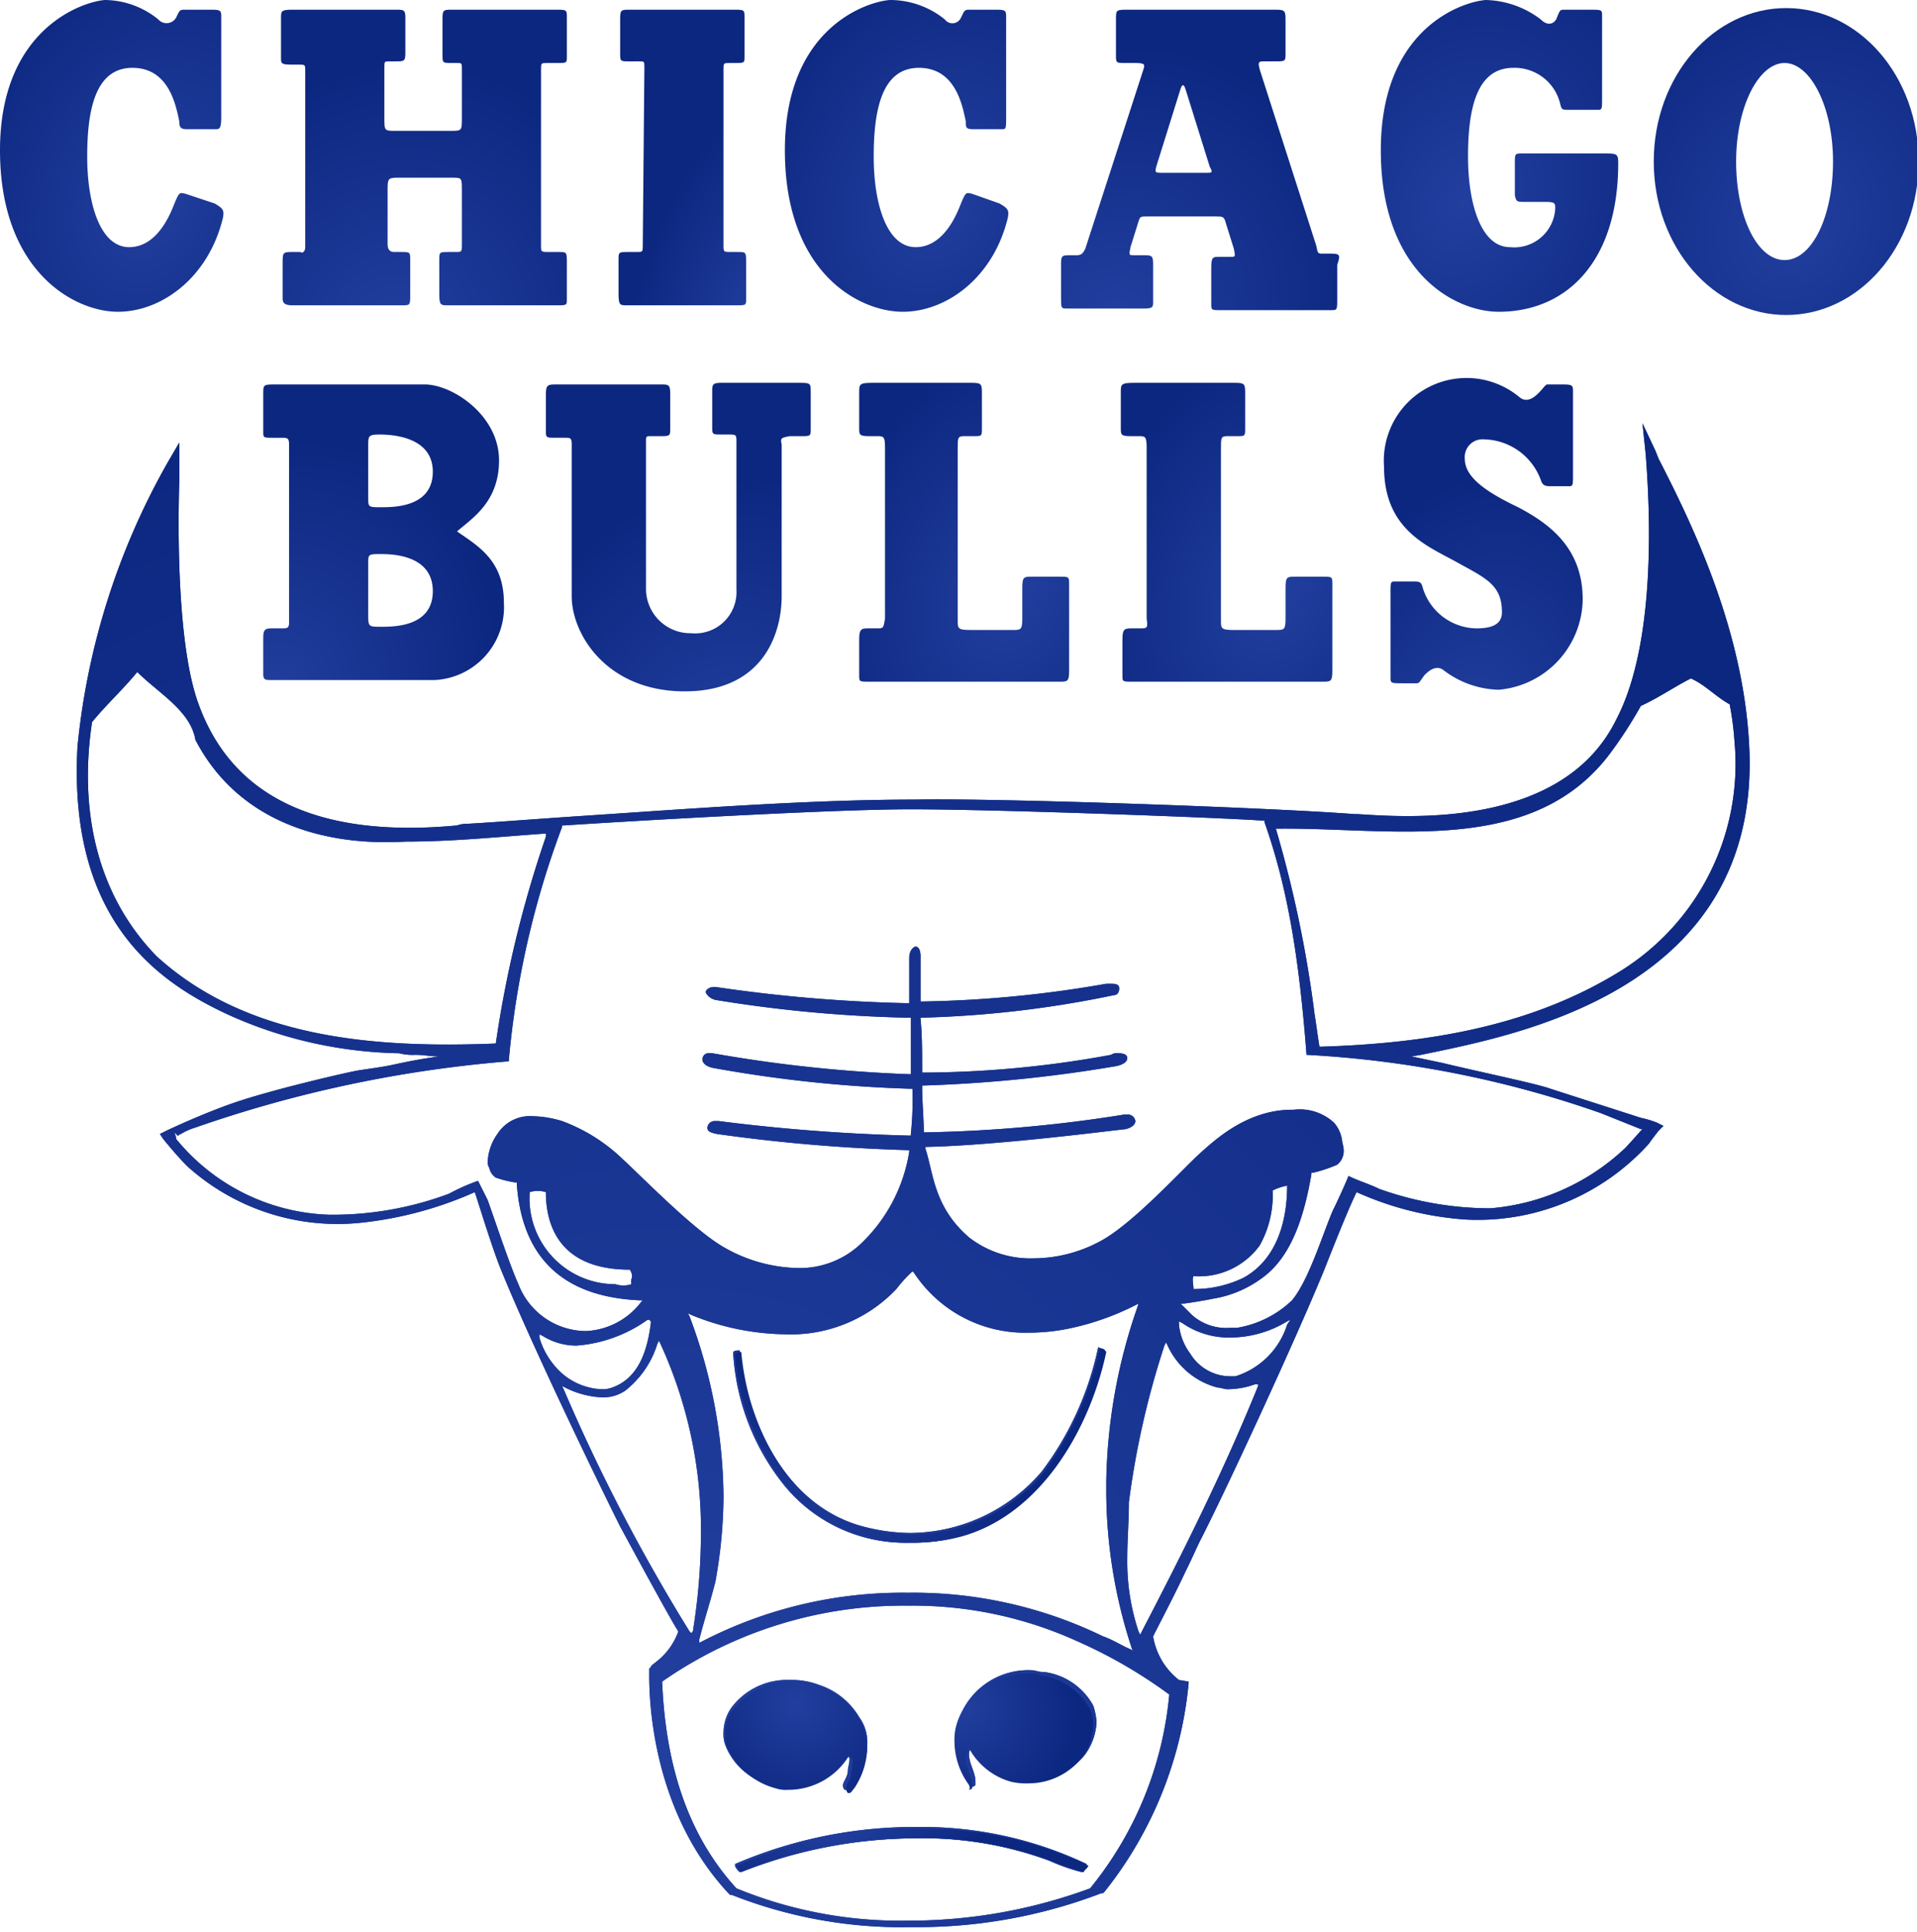 <svg xmlns="http://www.w3.org/2000/svg" xmlns:xlink="http://www.w3.org/1999/xlink" viewBox="0 0 118.7 119.6"><defs><clipPath id="a"><rect width="118.7" height="119.6" fill="none"/></clipPath><radialGradient id="b" cx="-1162.31" cy="16.34" r="1" gradientTransform="matrix(45.38, -78.02, 77.03, 44.8, 51528.55, -91308)" gradientUnits="userSpaceOnUse"><stop offset="0" stop-color="#223f9f"/><stop offset="1" stop-color="#0c2780"/></radialGradient><radialGradient id="d" cx="-1147.27" cy="90.12" gradientTransform="matrix(10.08, -10.07, 11.43, 11.45, 10583.71, -12486.1)" xlink:href="#b"/><radialGradient id="e" cx="-1177.28" cy="202.72" gradientTransform="matrix(3.8, -5.8, 6.04, 3.96, 3298.61, -7525.46)" xlink:href="#b"/><radialGradient id="f" cx="-1066.43" cy="228.84" gradientTransform="matrix(9.57, -2.26, 1.15, 4.87, 9994.63, -3411.41)" xlink:href="#b"/><radialGradient id="g" cx="-1177.71" cy="201.45" gradientTransform="matrix(3.82, -5.86, 6.09, 3.97, 3331.51, -7595.55)" xlink:href="#b"/><radialGradient id="l" cx="-1185.46" cy="108.73" gradientTransform="matrix(6.06, -16.19, 12.08, 4.52, 5879.79, -19671.76)" xlink:href="#b"/><radialGradient id="m" cx="-1177.6" cy="93.43" gradientTransform="matrix(7.55, -15.41, 13.83, 6.77, 7667.77, -18759.59)" xlink:href="#b"/><radialGradient id="n" cx="-1183.53" cy="103.56" gradientTransform="matrix(6.46, -16.19, 12.66, 5.05, 6425.14, -19671.84)" xlink:href="#b"/><radialGradient id="o" cx="-1179.95" cy="96.48" gradientTransform="matrix(7.15, -15.82, 13.49, 6.1, 7246.09, -19241.37)" xlink:href="#b"/><radialGradient id="p" cx="-1176.63" cy="91.79" gradientTransform="matrix(7.74, -15.38, 14.03, 7.06, 7843.68, -18723.89)" xlink:href="#b"/><radialGradient id="q" cx="-1200.01" cy="174.9" gradientTransform="matrix(3.42, -15.38, 7.41, 1.65, 2854.61, -18723.9)" xlink:href="#b"/><radialGradient id="r" cx="-1185.46" cy="108.73" gradientTransform="matrix(6.06, -16.19, 12.08, 4.52, 5928.46, -19671.76)" xlink:href="#b"/><radialGradient id="s" cx="-1182.68" cy="103.89" gradientTransform="matrix(6.54, -15.41, 12.58, 5.34, 6444.4, -18736.27)" xlink:href="#b"/><radialGradient id="t" cx="-1180.26" cy="96.82" gradientTransform="matrix(7.1, -15.92, 13.46, 6.01, 7121.36, -19325.09)" xlink:href="#b"/><radialGradient id="u" cx="-1187.38" cy="116.05" gradientTransform="matrix(5.65, -15.42, 11.32, 4.15, 5474.08, -18754.28)" xlink:href="#b"/><radialGradient id="v" cx="-1189.07" cy="120.21" gradientTransform="matrix(5.34, -16.15, 10.94, 3.62, 5125.57, -19593.13)" xlink:href="#b"/><radialGradient id="w" cx="-1187.38" cy="116.05" gradientTransform="matrix(5.65, -15.42, 11.32, 4.15, 5457.72, -18754.28)" xlink:href="#b"/></defs><g clip-path="url(#a)"><path d="M68,83.4a19.32,19.32,0,0,1-3.5,7.7,10.78,10.78,0,0,1-8.2,3.8,11.85,11.85,0,0,1-3.2-.5c-4.5-1.4-6.8-6.3-7.3-10.8-.2,0-.3,0-.4.1a14.39,14.39,0,0,0,3.2,8.2,9.66,9.66,0,0,0,7.7,3.5,11.24,11.24,0,0,0,3.2-.4c4.9-1.4,7.9-6.7,8.9-11.4,0-.1-.2-.1-.4-.2Zm0,0a19.32,19.32,0,0,1-3.5,7.7,10.78,10.78,0,0,1-8.2,3.8,11.85,11.85,0,0,1-3.2-.5c-4.5-1.4-6.8-6.3-7.3-10.8-.2,0-.3,0-.4.1a14.39,14.39,0,0,0,3.2,8.2,9.66,9.66,0,0,0,7.7,3.5,11.24,11.24,0,0,0,3.2-.4c4.9-1.4,7.9-6.7,8.9-11.4,0-.1-.2-.1-.4-.2Zm0,0a19.32,19.32,0,0,1-3.5,7.7,10.78,10.78,0,0,1-8.2,3.8,11.85,11.85,0,0,1-3.2-.5c-4.5-1.4-6.8-6.3-7.3-10.8-.2,0-.3,0-.4.1a14.39,14.39,0,0,0,3.2,8.2,9.66,9.66,0,0,0,7.7,3.5,11.24,11.24,0,0,0,3.2-.4c4.9-1.4,7.9-6.7,8.9-11.4,0-.1-.2-.1-.4-.2Zm0,0a19.32,19.32,0,0,1-3.5,7.7,10.78,10.78,0,0,1-8.2,3.8,11.85,11.85,0,0,1-3.2-.5c-4.5-1.4-6.8-6.3-7.3-10.8-.2,0-.3,0-.4.1a14.39,14.39,0,0,0,3.2,8.2,9.66,9.66,0,0,0,7.7,3.5,11.24,11.24,0,0,0,3.2-.4c4.9-1.4,7.9-6.7,8.9-11.4,0-.1-.2-.1-.4-.2Zm0,0a19.32,19.32,0,0,1-3.5,7.7,10.78,10.78,0,0,1-8.2,3.8,11.85,11.85,0,0,1-3.2-.5c-4.5-1.4-6.8-6.3-7.3-10.8-.2,0-.3,0-.4.1a14.39,14.39,0,0,0,3.2,8.2,9.66,9.66,0,0,0,7.7,3.5,11.24,11.24,0,0,0,3.2-.4c4.9-1.4,7.9-6.7,8.9-11.4,0-.1-.2-.1-.4-.2Zm0,0a19.32,19.32,0,0,1-3.5,7.7,10.78,10.78,0,0,1-8.2,3.8,11.85,11.85,0,0,1-3.2-.5c-4.5-1.4-6.8-6.3-7.3-10.8-.2,0-.3,0-.4.1a14.39,14.39,0,0,0,3.2,8.2,9.66,9.66,0,0,0,7.7,3.5,11.24,11.24,0,0,0,3.2-.4c4.9-1.4,7.9-6.7,8.9-11.4,0-.1-.2-.1-.4-.2ZM53.1,106.3a4.52,4.52,0,0,0-2.5-2,4.67,4.67,0,0,0-1.7-.3,4.31,4.31,0,0,0-3.6,1.7,2.69,2.69,0,0,0-.5,1.5,2,2,0,0,0,.1.8,4,4,0,0,0,2.9,2.5c.3,0,.6.1.8.1a4.39,4.39,0,0,0,3.7-2l.1-.1.1.1c0,.1.1.2.1.3,0,.3-.1.5-.1.7,0,.4-.3.7-.3.9a.37.37,0,0,0,.1.3h.1q.15,0,.3-.3a5,5,0,0,0,.8-2.6A2.12,2.12,0,0,0,53.1,106.3Zm3.7,6.8a28.18,28.18,0,0,0-11.3,2.3,1.38,1.38,0,0,0,.3.4,29.79,29.79,0,0,1,10.9-2.1,22.62,22.62,0,0,1,8.3,1.4,11.76,11.76,0,0,0,2,.7c.2-.2.2-.3.3-.4A23.82,23.82,0,0,0,56.8,113.1Zm10.8-7.4a4.06,4.06,0,0,0-3.1-2.1c-.2,0-.4-.1-.6-.1a4.55,4.55,0,0,0-4.3,2.5,3.29,3.29,0,0,0-.4,1.7,4.85,4.85,0,0,0,.9,2.7.1.1,0,0,0,.1.1c.1,0,.1,0,.2-.1v-.1c0-.6-.4-1.1-.4-1.7a1.09,1.09,0,0,1,.1-.5l.1-.2.1.2a5.25,5.25,0,0,0,2.5,1.9,4.48,4.48,0,0,0,1.1.1,4.22,4.22,0,0,0,3.3-1.6,3.72,3.72,0,0,0,.7-2A6.89,6.89,0,0,1,67.6,105.7ZM68,83.4a19.32,19.32,0,0,1-3.5,7.7,10.78,10.78,0,0,1-8.2,3.8,11.85,11.85,0,0,1-3.2-.5c-4.5-1.4-6.8-6.3-7.3-10.8-.2,0-.3,0-.4.1a14.39,14.39,0,0,0,3.2,8.2,9.66,9.66,0,0,0,7.7,3.5,11.24,11.24,0,0,0,3.2-.4c4.9-1.4,7.9-6.7,8.9-11.4,0-.1-.2-.1-.4-.2Zm-7.9,27.2a.31.31,0,0,0,.2-.1v-.1c0-.6-.4-1.1-.4-1.7a1.09,1.09,0,0,1,.1-.5l.1-.2.1.2a5.25,5.25,0,0,0,2.5,1.9,4.48,4.48,0,0,0,1.1.1,4.22,4.22,0,0,0,3.3-1.6,3.72,3.72,0,0,0,.7-2,4.4,4.4,0,0,0-.2-1,4.06,4.06,0,0,0-3.1-2.1c-.2,0-.4-.1-.6-.1a4.55,4.55,0,0,0-4.3,2.5,3.29,3.29,0,0,0-.4,1.7,4.85,4.85,0,0,0,.9,2.7C60,110.6,60.1,110.6,60.1,110.6Zm-14.6,4.8a1.38,1.38,0,0,0,.3.4,29.79,29.79,0,0,1,10.9-2.1,22.62,22.62,0,0,1,8.3,1.4,11.76,11.76,0,0,0,2,.7c.2-.2.2-.3.3-.4a24.58,24.58,0,0,0-10.6-2.3A30.29,30.29,0,0,0,45.5,115.4Zm2.5-4.8c.3,0,.6.1.8.1a4.39,4.39,0,0,0,3.7-2l.1-.1.1.1c0,.1.1.2.1.3,0,.3-.1.5-.1.7,0,.4-.3.7-.3.9a.37.37,0,0,0,.1.3h.1q.15,0,.3-.3a5,5,0,0,0,.8-2.6,2.62,2.62,0,0,0-.5-1.7,4.52,4.52,0,0,0-2.5-2A4.67,4.67,0,0,0,49,104a4.31,4.31,0,0,0-3.6,1.7,2.69,2.69,0,0,0-.5,1.5,2,2,0,0,0,.1.8,4.13,4.13,0,0,0,3,2.6ZM68,83.4a19.32,19.32,0,0,1-3.5,7.7,10.78,10.78,0,0,1-8.2,3.8,11.85,11.85,0,0,1-3.2-.5c-4.5-1.4-6.8-6.3-7.3-10.8-.2,0-.3,0-.4.1a14.39,14.39,0,0,0,3.2,8.2,9.66,9.66,0,0,0,7.7,3.5,11.24,11.24,0,0,0,3.2-.4c4.9-1.4,7.9-6.7,8.9-11.4,0-.1-.2-.1-.4-.2ZM108.3,46c-.4-7.2-3.6-13.7-5.6-17.6l-.2-.5-.8-1.7.2,1.9c.2,2.6.8,11.4-1.8,16.4-3.3,6.8-12.9,6.1-16,5.9h-.2c-5.2-.4-22.1-1-27.2-.9-6.8,0-14.4.6-20.5,1-3,.2-5.5.4-7.3.5a1.76,1.76,0,0,0-.6.1c-8.5.8-13.9-1.7-16-7.5C11,40.1,11,33.1,11.1,29.8V27.4l-.7,1.2A44.38,44.38,0,0,0,4.8,46.2c-.6,10.8,5,14.6,9.3,16.6a26.77,26.77,0,0,0,10.5,2.4h.1a3.4,3.4,0,0,0,1,.1c.5,0,1,.1,1.5.1-.8.1-1.9.3-2.8.5s-1.9.3-2.4.4c-1,.2-5.3,1.2-7.6,2-2,.7-4.1,1.7-4.1,1.7l-.4.2.2.3s.8,1,1.5,1.7a13.88,13.88,0,0,0,10.7,3.5,23.28,23.28,0,0,0,7.1-1.9c.3.9.9,2.9,1.5,4.5,1.8,4.5,6,13.2,7.5,16.2,1.3,2.4,2.5,4.6,3.3,6l.3.5a4.11,4.11,0,0,1-1.4,1.9c-.1.1-.3.2-.3.3l-.1.1v.1c0,.8-.2,8.3,4.9,13.8l.1.1h.1a28.67,28.67,0,0,0,11.2,2,31.86,31.86,0,0,0,11.7-2.1h.1l.1-.1a24.36,24.36,0,0,0,5.2-12.9v-.1L73,104a4.31,4.31,0,0,1-1.6-2.7c.4-.8,1.3-2.5,2-4,.4-.8.7-1.5.9-1.9C75.8,92.5,80.2,83,82,78.6c1.1-2.8,1.7-4.2,2-4.8a19.7,19.7,0,0,0,6.8,1.7,14.28,14.28,0,0,0,11.3-4.7c.2-.3.6-.8.6-.8l.3-.3-.4-.2a6.18,6.18,0,0,0-1-.3l-2.8-.9L96,67.4c-.8-.3-4.2-1-6.7-1.6l-1.9-.4.6-.1c5.7-1.2,21.2-3.9,20.3-19.3ZM9.7,59.2c-3.8-3.9-4.8-9.2-4-14.5.9-1.1,1.9-2,2.8-3.1,1.3,1.3,3.3,2.4,3.6,4.2,2.6,5,7.8,6.6,13,6.3,3,0,5.8-.3,8.7-.5v.2a70.27,70.27,0,0,0-3.1,12.8C23.2,64.9,15.3,64.3,9.7,59.2ZM33.4,82.8v-.2l.2.1a3.94,3.94,0,0,0,2.1.6,8.71,8.71,0,0,0,4.4-1.6h.1l.1.1h0v.1c-.2,1.6-.7,3.4-2.4,4a1.7,1.7,0,0,1-.7.1,4,4,0,0,1-2.9-1.5A4.69,4.69,0,0,1,33.4,82.8ZM34.9,86l-.1-.2.2.1a5.55,5.55,0,0,0,2.2.6,2.41,2.41,0,0,0,1.5-.4,5.87,5.87,0,0,0,2-2.9l.1-.2.1.2a27.59,27.59,0,0,1,2.5,11.9,38.08,38.08,0,0,1-.5,5.9h0l-.1.1-.1-.1a112.49,112.49,0,0,1-7.8-15Zm33.6,6.3v.1a31.3,31.3,0,0,0,1.6,9.7l.1.1-.2-.1c-.5-.2-1.1-.6-1.7-.8a26.88,26.88,0,0,0-12.1-2.7,27,27,0,0,0-12.7,3l-.2.1v-.2c.3-1.2.7-2.4,1-3.6a30.52,30.52,0,0,0,.5-5.2,32.28,32.28,0,0,0-2.1-11.2l-.1-.2.2.1a15.8,15.8,0,0,0,5.8,1.2,9,9,0,0,0,6.9-2.8,8.12,8.12,0,0,1,.9-1l.1-.1.1.1a8.23,8.23,0,0,0,7.1,3.7,12.41,12.41,0,0,0,2.7-.3,16.42,16.42,0,0,0,3.9-1.4l.2-.1-.1.3a34.35,34.35,0,0,0-1.9,10.7Zm3.9,12.6h0a22.16,22.16,0,0,1-4.9,12h0a32.35,32.35,0,0,1-11.3,2,26.68,26.68,0,0,1-10.6-2h0c-3.2-3.5-4.4-8-4.6-12.8h0a26.15,26.15,0,0,1,15.3-4.7,24.59,24.59,0,0,1,10.4,2.2A30,30,0,0,1,72.4,104.9Zm5.5-19.1C75.8,91,73.3,96,70.7,101l-.1.2-.1-.2a13.67,13.67,0,0,1-.7-4.5c0-1.2.1-2.3.1-3.5a52.51,52.51,0,0,1,2.2-9.7l.1-.2.1.2a4.71,4.71,0,0,0,3.1,2.6c.2,0,.4.1.6.1a5.08,5.08,0,0,0,1.7-.3h.2v.1ZM79.7,82a4.88,4.88,0,0,1-3.2,3.2h-.4a2.91,2.91,0,0,1-2.4-1.4A3.59,3.59,0,0,1,73,82v-.2l.2.1a5.07,5.07,0,0,0,3,.9,6.82,6.82,0,0,0,3.5-1l.2-.1-.2.3ZM99.1,68.9l2.5,1h.1l-.1.1s-.7.8-1,1.1a13.8,13.8,0,0,1-8.3,3.7H92a20.54,20.54,0,0,1-6.6-1.2c-.6-.3-1.3-.5-1.9-.8-.2.5-.7,1.6-1,2.2-.7,1.7-1.5,4.3-2.5,5.5a6.44,6.44,0,0,1-3.4,1.7h-.4a3.2,3.2,0,0,1-2.4-.8l-.6-.6-.1-.1h.2s.8-.1,1.8-.3A7,7,0,0,0,78.3,79c1.8-1.4,2.5-4,2.9-6.3v-.1h.1a8.8,8.8,0,0,0,1.5-.5,1.09,1.09,0,0,0,.4-.9c0-.2-.1-.5-.1-.6a2.11,2.11,0,0,0-.5-1.1,3.14,3.14,0,0,0-2.5-.8H80c-2.8,0-4.8,1.9-5.7,2.7-1.1,1-4.1,4.3-6.1,5.4A8.77,8.77,0,0,1,64,77.9a6.2,6.2,0,0,1-4-1.3c-2.2-1.9-2.2-4-2.7-5.5V71h.1c4.4-.1,11.3-1,12.3-1.1.4-.1.6-.3.6-.5a.46.46,0,0,0-.5-.4h-.2a86.64,86.64,0,0,1-12.3,1.1h-.1V70c0-.7-.1-1.8-.1-2.7v-.1h.1A87.2,87.2,0,0,0,69.1,66c.5-.1.7-.3.7-.5s-.2-.3-.6-.3a.6.6,0,0,0-.4.1,65.07,65.07,0,0,1-11.6,1.1h-.1v-.1c0-1,0-2.3-.1-3.2V63h.1A66.22,66.22,0,0,0,69,61.6c.2,0,.3-.2.3-.4s-.1-.3-.5-.3h-.3A71.84,71.84,0,0,1,57.1,62H57V59.2c0-.5-.2-.6-.3-.6s-.4.2-.4.7v2.8H56a94.78,94.78,0,0,1-11.7-1h-.1c-.3,0-.5.2-.5.3s.2.4.6.5A84.48,84.48,0,0,0,56.1,63h.3v3.5h-.1a88,88,0,0,1-12.2-1.3h-.2a.37.37,0,0,0-.4.4c0,.2.2.4.6.5a81.82,81.82,0,0,0,12.3,1.3h.1v.1a20.18,20.18,0,0,1-.1,2.7v.1h-.1a116.2,116.2,0,0,1-11.8-.9h-.2a.46.46,0,0,0-.5.4c0,.2.1.3.6.4a106,106,0,0,0,11.8,1h.1v.1a10,10,0,0,1-3,5.7,5.5,5.5,0,0,1-3.9,1.5,9.54,9.54,0,0,1-4.6-1.3c-1.9-1.1-5.1-4.4-6.2-5.4a10.79,10.79,0,0,0-3.8-2.4,6.72,6.72,0,0,0-1.8-.3,2.39,2.39,0,0,0-2.2,1.1,3.19,3.19,0,0,0-.6,1.7.6.6,0,0,0,.1.4.92.92,0,0,0,.4.6,6.81,6.81,0,0,0,1.2.3H32v.1c.3,4.2,2.5,7,7.7,7.2h.1l-.1.1a4.55,4.55,0,0,1-3.4,1.8h-.1a4.51,4.51,0,0,1-4.1-2.9c-.5-1.1-1.3-3.5-1.9-5.2l-.6-1.2a12.63,12.63,0,0,0-1.8.8,20.58,20.58,0,0,1-7.1,1.3h-.3a12.75,12.75,0,0,1-9.5-4.7v-.1l-.1-.3.2.2h0c.1,0,.1-.1.2-.1a3.92,3.92,0,0,1,.9-.4,77.88,77.88,0,0,1,19.4-4.1,54.83,54.83,0,0,1,3.3-14.5v-.1h.1c3-.2,16.3-1,21.5-1s18.8.5,21.8.7h.1v.1c1.3,3.7,2.1,7.8,2.6,14.4a65.34,65.34,0,0,1,18.2,3.6ZM73.9,79A4.64,4.64,0,0,0,78,77.1a6.35,6.35,0,0,0,.8-3.4,3.18,3.18,0,0,1,.9-.3c0,2.3-.7,4.6-2.7,5.7a7,7,0,0,1-3.1.7C73.9,79.5,73.8,79.2,73.9,79Zm-34.8.5a1.62,1.62,0,0,1-1,0,5.31,5.31,0,0,1-5.3-5.7,1.7,1.7,0,0,1,1,0c0,2,.8,4.8,5.2,4.8C39.3,79.1,39,79.1,39.1,79.5ZM81.7,64.8c-.1-.6-.2-1.4-.3-2A73.35,73.35,0,0,0,79,51.3c7.2-.1,16,1.8,20.8-4.8a26.75,26.75,0,0,0,1.8-2.8c1.1-.5,2.1-1.2,3.1-1.7.9.4,1.5,1.1,2.4,1.6a18.1,18.1,0,0,1,.3,2.3,15.09,15.09,0,0,1-7.2,14.3c-5.4,3.3-11.7,4.4-18.5,4.6ZM64.5,91.2A10.78,10.78,0,0,1,56.3,95a11.85,11.85,0,0,1-3.2-.5c-4.5-1.4-6.8-6.3-7.3-10.8-.2,0-.3,0-.4.1A14.39,14.39,0,0,0,48.6,92a9.66,9.66,0,0,0,7.7,3.5,11.24,11.24,0,0,0,3.2-.4c4.9-1.4,7.9-6.7,8.9-11.4a.76.76,0,0,0-.4-.2,20.65,20.65,0,0,1-3.5,7.7Zm-.6,12.4a4.55,4.55,0,0,0-4.3,2.5,3.29,3.29,0,0,0-.4,1.7,4.85,4.85,0,0,0,.9,2.7.1.1,0,0,0,.1.1c.1,0,.1,0,.2-.1v-.1c0-.6-.4-1.1-.4-1.7a1.09,1.09,0,0,1,.1-.5l.1-.2.1.2a5.25,5.25,0,0,0,2.5,1.9,4.48,4.48,0,0,0,1.1.1,4.22,4.22,0,0,0,3.3-1.6,3.72,3.72,0,0,0,.7-2,4.4,4.4,0,0,0-.2-1,4.06,4.06,0,0,0-3.1-2.1A2,2,0,0,1,63.9,103.6ZM45.5,115.4a1.38,1.38,0,0,0,.3.4,29.79,29.79,0,0,1,10.9-2.1,22.62,22.62,0,0,1,8.3,1.4,11.76,11.76,0,0,0,2,.7c.2-.2.2-.3.3-.4a24.58,24.58,0,0,0-10.6-2.3A30.29,30.29,0,0,0,45.5,115.4Zm2.5-4.8c.3,0,.6.1.8.1a4.39,4.39,0,0,0,3.7-2l.1-.1.1.1c0,.1.1.2.1.3,0,.3-.1.5-.1.7,0,.4-.3.7-.3.9a.37.37,0,0,0,.1.3h.1q.15,0,.3-.3a5,5,0,0,0,.8-2.6,2.62,2.62,0,0,0-.5-1.7,4.52,4.52,0,0,0-2.5-2A4.67,4.67,0,0,0,49,104a4.31,4.31,0,0,0-3.6,1.7,2.69,2.69,0,0,0-.5,1.5,2,2,0,0,0,.1.8,4.13,4.13,0,0,0,3,2.6ZM68,83.4a19.32,19.32,0,0,1-3.5,7.7,10.78,10.78,0,0,1-8.2,3.8,11.85,11.85,0,0,1-3.2-.5c-4.5-1.4-6.8-6.3-7.3-10.8-.2,0-.3,0-.4.1a14.39,14.39,0,0,0,3.2,8.2,9.66,9.66,0,0,0,7.7,3.5,11.24,11.24,0,0,0,3.2-.4c4.9-1.4,7.9-6.7,8.9-11.4,0-.1-.2-.1-.4-.2ZM53.1,106.3a4.52,4.52,0,0,0-2.5-2,4.67,4.67,0,0,0-1.7-.3,4.31,4.31,0,0,0-3.6,1.7,2.69,2.69,0,0,0-.5,1.5,2,2,0,0,0,.1.8,4,4,0,0,0,2.9,2.5c.3,0,.6.1.8.1a4.39,4.39,0,0,0,3.7-2l.1-.1.1.1c0,.1.1.2.1.3,0,.3-.1.5-.1.7,0,.4-.3.7-.3.9a.37.37,0,0,0,.1.3h.1q.15,0,.3-.3a5,5,0,0,0,.8-2.6A2.12,2.12,0,0,0,53.1,106.3Zm3.7,6.8a28.18,28.18,0,0,0-11.3,2.3,1.38,1.38,0,0,0,.3.4,29.79,29.79,0,0,1,10.9-2.1,22.62,22.62,0,0,1,8.3,1.4,11.76,11.76,0,0,0,2,.7c.2-.2.2-.3.3-.4A23.82,23.82,0,0,0,56.8,113.1Zm10.8-7.4a4.06,4.06,0,0,0-3.1-2.1c-.2,0-.4-.1-.6-.1a4.55,4.55,0,0,0-4.3,2.5,3.29,3.29,0,0,0-.4,1.7,4.85,4.85,0,0,0,.9,2.7.1.1,0,0,0,.1.1c.1,0,.1,0,.2-.1v-.1c0-.6-.4-1.1-.4-1.7a1.09,1.09,0,0,1,.1-.5l.1-.2.1.2a5.25,5.25,0,0,0,2.5,1.9,4.48,4.48,0,0,0,1.1.1,4.22,4.22,0,0,0,3.3-1.6,3.72,3.72,0,0,0,.7-2A6.89,6.89,0,0,1,67.6,105.7ZM68,83.4a19.32,19.32,0,0,1-3.5,7.7,10.78,10.78,0,0,1-8.2,3.8,11.85,11.85,0,0,1-3.2-.5c-4.5-1.4-6.8-6.3-7.3-10.8-.2,0-.3,0-.4.1a14.39,14.39,0,0,0,3.2,8.2,9.66,9.66,0,0,0,7.7,3.5,11.24,11.24,0,0,0,3.2-.4c4.9-1.4,7.9-6.7,8.9-11.4,0-.1-.2-.1-.4-.2Zm-.4,22.3a4.06,4.06,0,0,0-3.1-2.1c-.2,0-.4-.1-.6-.1a4.55,4.55,0,0,0-4.3,2.5,3.29,3.29,0,0,0-.4,1.7,4.85,4.85,0,0,0,.9,2.7.1.1,0,0,0,.1.1c.1,0,.1,0,.2-.1v-.1c0-.6-.4-1.1-.4-1.7a1.09,1.09,0,0,1,.1-.5l.1-.2.1.2a5.25,5.25,0,0,0,2.5,1.9,4.48,4.48,0,0,0,1.1.1,4.22,4.22,0,0,0,3.3-1.6,3.72,3.72,0,0,0,.7-2A6.89,6.89,0,0,1,67.6,105.7Zm-10.8,7.5a28.18,28.18,0,0,0-11.3,2.3,1.38,1.38,0,0,0,.3.4,29.79,29.79,0,0,1,10.9-2.1,22.62,22.62,0,0,1,8.3,1.4,11.76,11.76,0,0,0,2,.7c.2-.2.2-.3.3-.4A21.35,21.35,0,0,0,56.8,113.2Zm-3.7-6.9a4.52,4.52,0,0,0-2.5-2,4.67,4.67,0,0,0-1.7-.3,4.31,4.31,0,0,0-3.6,1.7,2.69,2.69,0,0,0-.5,1.5,2,2,0,0,0,.1.8,4,4,0,0,0,2.9,2.5c.3,0,.6.1.8.1a4.39,4.39,0,0,0,3.7-2l.1-.1.1.1c0,.1.1.2.1.3,0,.3-.1.5-.1.7,0,.4-.3.7-.3.9a.37.37,0,0,0,.1.3h.1q.15,0,.3-.3a5,5,0,0,0,.8-2.6,2.12,2.12,0,0,0-.4-1.6ZM68,83.5a19.32,19.32,0,0,1-3.5,7.7A10.78,10.78,0,0,1,56.3,95a11.85,11.85,0,0,1-3.2-.5c-4.5-1.4-6.8-6.3-7.3-10.8-.2,0-.3,0-.4.1A14.39,14.39,0,0,0,48.6,92a9.66,9.66,0,0,0,7.7,3.5,11.24,11.24,0,0,0,3.2-.4c4.9-1.4,7.9-6.7,8.9-11.4,0-.2-.2-.2-.4-.2Zm0,0a19.32,19.32,0,0,1-3.5,7.7A10.78,10.78,0,0,1,56.3,95a11.85,11.85,0,0,1-3.2-.5c-4.5-1.4-6.8-6.3-7.3-10.8-.2,0-.3,0-.4.1A14.39,14.39,0,0,0,48.6,92a9.66,9.66,0,0,0,7.7,3.5,11.24,11.24,0,0,0,3.2-.4c4.9-1.4,7.9-6.7,8.9-11.4,0-.2-.2-.2-.4-.2Zm0,0a19.32,19.32,0,0,1-3.5,7.7A10.78,10.78,0,0,1,56.3,95a11.85,11.85,0,0,1-3.2-.5c-4.5-1.4-6.8-6.3-7.3-10.8-.2,0-.3,0-.4.1A14.39,14.39,0,0,0,48.6,92a9.66,9.66,0,0,0,7.7,3.5,11.24,11.24,0,0,0,3.2-.4c4.9-1.4,7.9-6.7,8.9-11.4,0-.2-.2-.2-.4-.2Zm0,0a19.32,19.32,0,0,1-3.5,7.7A10.78,10.78,0,0,1,56.3,95a11.85,11.85,0,0,1-3.2-.5c-4.5-1.4-6.8-6.3-7.3-10.8-.2,0-.3,0-.4.1A14.39,14.39,0,0,0,48.6,92a9.66,9.66,0,0,0,7.7,3.5,11.24,11.24,0,0,0,3.2-.4c4.9-1.4,7.9-6.7,8.9-11.4,0-.2-.2-.2-.4-.2Z" fill="url(#b)"/><path d="M68,83.4a19.32,19.32,0,0,1-3.5,7.7,10.78,10.78,0,0,1-8.2,3.8,11.85,11.85,0,0,1-3.2-.5c-4.5-1.4-6.8-6.3-7.3-10.8-.2,0-.3,0-.4.1a14.39,14.39,0,0,0,3.2,8.2,9.66,9.66,0,0,0,7.7,3.5,11.24,11.24,0,0,0,3.2-.4c4.9-1.4,7.9-6.7,8.9-11.4,0-.1-.2-.1-.4-.2Zm0,0a19.32,19.32,0,0,1-3.5,7.7,10.78,10.78,0,0,1-8.2,3.8,11.85,11.85,0,0,1-3.2-.5c-4.5-1.4-6.8-6.3-7.3-10.8-.2,0-.3,0-.4.1a14.39,14.39,0,0,0,3.2,8.2,9.66,9.66,0,0,0,7.7,3.5,11.24,11.24,0,0,0,3.2-.4c4.9-1.4,7.9-6.7,8.9-11.4,0-.1-.2-.1-.4-.2Zm0,0a19.32,19.32,0,0,1-3.5,7.7,10.78,10.78,0,0,1-8.2,3.8,11.85,11.85,0,0,1-3.2-.5c-4.5-1.4-6.8-6.3-7.3-10.8-.2,0-.3,0-.4.1a14.39,14.39,0,0,0,3.2,8.2,9.66,9.66,0,0,0,7.7,3.5,11.24,11.24,0,0,0,3.2-.4c4.9-1.4,7.9-6.7,8.9-11.4,0-.1-.2-.1-.4-.2Zm0,0a19.32,19.32,0,0,1-3.5,7.7,10.78,10.78,0,0,1-8.2,3.8,11.85,11.85,0,0,1-3.2-.5c-4.5-1.4-6.8-6.3-7.3-10.8-.2,0-.3,0-.4.1a14.39,14.39,0,0,0,3.2,8.2,9.66,9.66,0,0,0,7.7,3.5,11.24,11.24,0,0,0,3.2-.4c4.9-1.4,7.9-6.7,8.9-11.4,0-.1-.2-.1-.4-.2Zm0,0a19.32,19.32,0,0,1-3.5,7.7,10.78,10.78,0,0,1-8.2,3.8,11.85,11.85,0,0,1-3.2-.5c-4.5-1.4-6.8-6.3-7.3-10.8-.2,0-.3,0-.4.1a14.39,14.39,0,0,0,3.2,8.2,9.66,9.66,0,0,0,7.7,3.5,11.24,11.24,0,0,0,3.2-.4c4.9-1.4,7.9-6.7,8.9-11.4,0-.1-.2-.1-.4-.2Zm0,0a19.32,19.32,0,0,1-3.5,7.7,10.78,10.78,0,0,1-8.2,3.8,11.85,11.85,0,0,1-3.2-.5c-4.5-1.4-6.8-6.3-7.3-10.8-.2,0-.3,0-.4.1a14.39,14.39,0,0,0,3.2,8.2,9.66,9.66,0,0,0,7.7,3.5,11.24,11.24,0,0,0,3.2-.4c4.9-1.4,7.9-6.7,8.9-11.4,0-.1-.2-.1-.4-.2ZM53.1,106.3a4.52,4.52,0,0,0-2.5-2,4.67,4.67,0,0,0-1.7-.3,4.31,4.31,0,0,0-3.6,1.7,2.69,2.69,0,0,0-.5,1.5,2,2,0,0,0,.1.8,4,4,0,0,0,2.9,2.5c.3,0,.6.1.8.1a4.39,4.39,0,0,0,3.7-2l.1-.1.1.1c0,.1.1.2.1.3,0,.3-.1.5-.1.7,0,.4-.3.7-.3.9a.37.37,0,0,0,.1.3h.1q.15,0,.3-.3a5,5,0,0,0,.8-2.6A2.12,2.12,0,0,0,53.1,106.3Zm3.7,6.8a28.18,28.18,0,0,0-11.3,2.3,1.38,1.38,0,0,0,.3.4,29.79,29.79,0,0,1,10.9-2.1,22.62,22.62,0,0,1,8.3,1.4,11.76,11.76,0,0,0,2,.7c.2-.2.2-.3.3-.4A23.82,23.82,0,0,0,56.8,113.1Zm10.8-7.4a4.06,4.06,0,0,0-3.1-2.1c-.2,0-.4-.1-.6-.1a4.55,4.55,0,0,0-4.3,2.5,3.29,3.29,0,0,0-.4,1.7,4.85,4.85,0,0,0,.9,2.7.1.1,0,0,0,.1.1c.1,0,.1,0,.2-.1v-.1c0-.6-.4-1.1-.4-1.7a1.09,1.09,0,0,1,.1-.5l.1-.2.1.2a5.25,5.25,0,0,0,2.5,1.9,4.48,4.48,0,0,0,1.1.1,4.22,4.22,0,0,0,3.3-1.6,3.72,3.72,0,0,0,.7-2A6.89,6.89,0,0,1,67.6,105.7ZM68,83.4a19.32,19.32,0,0,1-3.5,7.7,10.78,10.78,0,0,1-8.2,3.8,11.85,11.85,0,0,1-3.2-.5c-4.5-1.4-6.8-6.3-7.3-10.8-.2,0-.3,0-.4.1a14.39,14.39,0,0,0,3.2,8.2,9.66,9.66,0,0,0,7.7,3.5,11.24,11.24,0,0,0,3.2-.4c4.9-1.4,7.9-6.7,8.9-11.4,0-.1-.2-.1-.4-.2Zm-7.9,27.2a.31.31,0,0,0,.2-.1v-.1c0-.6-.4-1.1-.4-1.7a1.09,1.09,0,0,1,.1-.5l.1-.2.1.2a5.25,5.25,0,0,0,2.5,1.9,4.48,4.48,0,0,0,1.1.1,4.22,4.22,0,0,0,3.3-1.6,3.72,3.72,0,0,0,.7-2,4.4,4.4,0,0,0-.2-1,4.06,4.06,0,0,0-3.1-2.1c-.2,0-.4-.1-.6-.1a4.55,4.55,0,0,0-4.3,2.5,3.29,3.29,0,0,0-.4,1.7,4.85,4.85,0,0,0,.9,2.7C60,110.6,60.1,110.6,60.1,110.6Zm-14.6,4.8a1.38,1.38,0,0,0,.3.4,29.79,29.79,0,0,1,10.9-2.1,22.62,22.62,0,0,1,8.3,1.4,11.76,11.76,0,0,0,2,.7c.2-.2.2-.3.3-.4a24.58,24.58,0,0,0-10.6-2.3A30.29,30.29,0,0,0,45.5,115.4Zm2.5-4.8c.3,0,.6.1.8.1a4.39,4.39,0,0,0,3.7-2l.1-.1.1.1c0,.1.1.2.1.3,0,.3-.1.5-.1.7,0,.4-.3.7-.3.9a.37.37,0,0,0,.1.3h.1q.15,0,.3-.3a5,5,0,0,0,.8-2.6,2.62,2.62,0,0,0-.5-1.7,4.52,4.52,0,0,0-2.5-2A4.67,4.67,0,0,0,49,104a4.31,4.31,0,0,0-3.6,1.7,2.69,2.69,0,0,0-.5,1.5,2,2,0,0,0,.1.8,4.13,4.13,0,0,0,3,2.6ZM68,83.4a19.32,19.32,0,0,1-3.5,7.7,10.78,10.78,0,0,1-8.2,3.8,11.85,11.85,0,0,1-3.2-.5c-4.5-1.4-6.8-6.3-7.3-10.8-.2,0-.3,0-.4.1a14.39,14.39,0,0,0,3.2,8.2,9.66,9.66,0,0,0,7.7,3.5,11.24,11.24,0,0,0,3.2-.4c4.9-1.4,7.9-6.7,8.9-11.4,0-.1-.2-.1-.4-.2ZM108.3,46c-.4-7.2-3.6-13.7-5.6-17.6l-.2-.5-.8-1.7.2,1.9c.2,2.6.8,11.4-1.8,16.4-3.3,6.8-12.9,6.1-16,5.9h-.2c-5.2-.4-22.1-1-27.2-.9-6.8,0-14.4.6-20.5,1-3,.2-5.5.4-7.3.5a1.76,1.76,0,0,0-.6.1c-8.5.8-13.9-1.7-16-7.5C11,40.1,11,33.1,11.1,29.8V27.4l-.7,1.2A44.38,44.38,0,0,0,4.8,46.2c-.6,10.8,5,14.6,9.3,16.6a26.77,26.77,0,0,0,10.5,2.4h.1a3.4,3.4,0,0,0,1,.1c.5,0,1,.1,1.5.1-.8.1-1.9.3-2.8.5s-1.9.3-2.4.4c-1,.2-5.3,1.2-7.6,2-2,.7-4.1,1.7-4.1,1.7l-.4.2.2.3s.8,1,1.5,1.7a13.88,13.88,0,0,0,10.7,3.5,23.28,23.28,0,0,0,7.1-1.9c.3.9.9,2.9,1.5,4.5,1.8,4.5,6,13.2,7.5,16.2,1.3,2.4,2.5,4.6,3.3,6l.3.5a4.11,4.11,0,0,1-1.4,1.9c-.1.1-.3.2-.3.3l-.1.1v.1c0,.8-.2,8.3,4.9,13.8l.1.1h.1a28.67,28.67,0,0,0,11.2,2,31.86,31.86,0,0,0,11.7-2.1h.1l.1-.1a24.36,24.36,0,0,0,5.2-12.9v-.1L73,104a4.31,4.31,0,0,1-1.6-2.7c.4-.8,1.3-2.5,2-4,.4-.8.7-1.5.9-1.9C75.8,92.5,80.2,83,82,78.6c1.1-2.8,1.7-4.2,2-4.8a19.7,19.7,0,0,0,6.8,1.7,14.28,14.28,0,0,0,11.3-4.7c.2-.3.6-.8.6-.8l.3-.3-.4-.2a6.18,6.18,0,0,0-1-.3l-2.8-.9L96,67.4c-.8-.3-4.2-1-6.7-1.6l-1.9-.4.6-.1c5.7-1.2,21.2-3.9,20.3-19.3ZM9.7,59.2c-3.8-3.9-4.8-9.2-4-14.5.9-1.1,1.9-2,2.8-3.1,1.3,1.3,3.3,2.4,3.6,4.2,2.6,5,7.8,6.6,13,6.3,3,0,5.8-.3,8.7-.5v.2a70.27,70.27,0,0,0-3.1,12.8C23.2,64.9,15.3,64.3,9.7,59.2ZM33.4,82.8v-.2l.2.1a3.94,3.94,0,0,0,2.1.6,8.71,8.71,0,0,0,4.4-1.6h.1l.1.1h0v.1c-.2,1.6-.7,3.4-2.4,4a1.7,1.7,0,0,1-.7.1,4,4,0,0,1-2.9-1.5A4.69,4.69,0,0,1,33.4,82.8ZM34.9,86l-.1-.2.2.1a5.55,5.55,0,0,0,2.2.6,2.41,2.41,0,0,0,1.5-.4,5.87,5.87,0,0,0,2-2.9l.1-.2.1.2a27.59,27.59,0,0,1,2.5,11.9,38.08,38.08,0,0,1-.5,5.9h0l-.1.1-.1-.1a112.49,112.49,0,0,1-7.8-15Zm33.6,6.3v.1a31.3,31.3,0,0,0,1.6,9.7l.1.1-.2-.1c-.5-.2-1.1-.6-1.7-.8a26.88,26.88,0,0,0-12.1-2.7,27,27,0,0,0-12.7,3l-.2.1v-.2c.3-1.2.7-2.4,1-3.6a30.52,30.52,0,0,0,.5-5.2,32.28,32.28,0,0,0-2.1-11.2l-.1-.2.2.1a15.8,15.8,0,0,0,5.8,1.2,9,9,0,0,0,6.9-2.8,8.12,8.12,0,0,1,.9-1l.1-.1.1.1a8.23,8.23,0,0,0,7.1,3.7,12.41,12.41,0,0,0,2.7-.3,16.42,16.42,0,0,0,3.9-1.4l.2-.1-.1.3a34.35,34.35,0,0,0-1.9,10.7Zm3.9,12.6h0a22.16,22.16,0,0,1-4.9,12h0a32.35,32.35,0,0,1-11.3,2,26.68,26.68,0,0,1-10.6-2h0c-3.2-3.5-4.4-8-4.6-12.8h0a26.15,26.15,0,0,1,15.3-4.7,24.59,24.59,0,0,1,10.4,2.2A30,30,0,0,1,72.4,104.9Zm5.5-19.1C75.8,91,73.3,96,70.7,101l-.1.2-.1-.2a13.67,13.67,0,0,1-.7-4.5c0-1.2.1-2.3.1-3.5a52.51,52.51,0,0,1,2.2-9.7l.1-.2.1.2a4.71,4.71,0,0,0,3.1,2.6c.2,0,.4.1.6.1a5.08,5.08,0,0,0,1.7-.3h.2v.1ZM79.7,82a4.88,4.88,0,0,1-3.2,3.2h-.4a2.91,2.91,0,0,1-2.4-1.4A3.59,3.59,0,0,1,73,82v-.2l.2.1a5.07,5.07,0,0,0,3,.9,6.82,6.82,0,0,0,3.5-1l.2-.1-.2.3ZM99.1,68.9l2.5,1h.1l-.1.1s-.7.8-1,1.1a13.8,13.8,0,0,1-8.3,3.7H92a20.54,20.54,0,0,1-6.6-1.2c-.6-.3-1.3-.5-1.9-.8-.2.5-.7,1.6-1,2.2-.7,1.7-1.5,4.3-2.5,5.5a6.44,6.44,0,0,1-3.4,1.7h-.4a3.2,3.2,0,0,1-2.4-.8l-.6-.6-.1-.1h.2s.8-.1,1.8-.3A7,7,0,0,0,78.3,79c1.8-1.4,2.5-4,2.9-6.3v-.1h.1a8.8,8.8,0,0,0,1.5-.5,1.09,1.09,0,0,0,.4-.9c0-.2-.1-.5-.1-.6a2.11,2.11,0,0,0-.5-1.1,3.14,3.14,0,0,0-2.5-.8H80c-2.8,0-4.8,1.9-5.7,2.7-1.1,1-4.1,4.3-6.1,5.4A8.77,8.77,0,0,1,64,77.9a6.2,6.2,0,0,1-4-1.3c-2.2-1.9-2.2-4-2.7-5.5V71h.1c4.4-.1,11.3-1,12.3-1.1.4-.1.6-.3.6-.5a.46.46,0,0,0-.5-.4h-.2a86.64,86.64,0,0,1-12.3,1.1h-.1V70c0-.7-.1-1.8-.1-2.7v-.1h.1A87.2,87.2,0,0,0,69.1,66c.5-.1.7-.3.7-.5s-.2-.3-.6-.3a.6.6,0,0,0-.4.1,65.07,65.07,0,0,1-11.6,1.1h-.1v-.1c0-1,0-2.3-.1-3.2V63h.1A66.22,66.22,0,0,0,69,61.6c.2,0,.3-.2.3-.4s-.1-.3-.5-.3h-.3A71.84,71.84,0,0,1,57.1,62H57V59.2c0-.5-.2-.6-.3-.6s-.4.2-.4.7v2.8H56a94.78,94.78,0,0,1-11.7-1h-.1c-.3,0-.5.2-.5.3s.2.4.6.5A84.48,84.48,0,0,0,56.1,63h.3v3.5h-.1a88,88,0,0,1-12.2-1.3h-.2a.37.37,0,0,0-.4.4c0,.2.2.4.6.5a81.82,81.82,0,0,0,12.3,1.3h.1v.1a20.18,20.18,0,0,1-.1,2.7v.1h-.1a116.2,116.2,0,0,1-11.8-.9h-.2a.46.46,0,0,0-.5.4c0,.2.1.3.6.4a106,106,0,0,0,11.8,1h.1v.1a10,10,0,0,1-3,5.7,5.5,5.5,0,0,1-3.9,1.5,9.54,9.54,0,0,1-4.6-1.3c-1.9-1.1-5.1-4.4-6.2-5.4a10.79,10.79,0,0,0-3.8-2.4,6.72,6.72,0,0,0-1.8-.3,2.39,2.39,0,0,0-2.2,1.1,3.19,3.19,0,0,0-.6,1.7.6.6,0,0,0,.1.4.92.92,0,0,0,.4.6,6.81,6.81,0,0,0,1.2.3H32v.1c.3,4.2,2.5,7,7.7,7.2h.1l-.1.1a4.55,4.55,0,0,1-3.4,1.8h-.1a4.51,4.51,0,0,1-4.1-2.9c-.5-1.1-1.3-3.5-1.9-5.2l-.6-1.2a12.63,12.63,0,0,0-1.8.8,20.58,20.58,0,0,1-7.1,1.3h-.3a12.75,12.75,0,0,1-9.5-4.7v-.1l-.1-.3.2.2h0c.1,0,.1-.1.2-.1a3.92,3.92,0,0,1,.9-.4,77.88,77.88,0,0,1,19.4-4.1,54.83,54.83,0,0,1,3.3-14.5v-.1h.1c3-.2,16.3-1,21.5-1s18.8.5,21.8.7h.1v.1c1.3,3.7,2.1,7.8,2.6,14.4a65.34,65.34,0,0,1,18.2,3.6ZM73.9,79A4.64,4.64,0,0,0,78,77.1a6.35,6.35,0,0,0,.8-3.4,3.18,3.18,0,0,1,.9-.3c0,2.3-.7,4.6-2.7,5.7a7,7,0,0,1-3.1.7C73.9,79.5,73.8,79.2,73.9,79Zm-34.8.5a1.62,1.62,0,0,1-1,0,5.31,5.31,0,0,1-5.3-5.7,1.7,1.7,0,0,1,1,0c0,2,.8,4.8,5.2,4.8C39.3,79.1,39,79.1,39.1,79.5ZM81.7,64.8c-.1-.6-.2-1.4-.3-2A73.35,73.35,0,0,0,79,51.3c7.2-.1,16,1.8,20.8-4.8a26.75,26.75,0,0,0,1.8-2.8c1.1-.5,2.1-1.2,3.1-1.7.9.4,1.5,1.1,2.4,1.6a18.1,18.1,0,0,1,.3,2.3,15.09,15.09,0,0,1-7.2,14.3c-5.4,3.3-11.7,4.4-18.5,4.6ZM64.5,91.2A10.78,10.78,0,0,1,56.3,95a11.85,11.85,0,0,1-3.2-.5c-4.5-1.4-6.8-6.3-7.3-10.8-.2,0-.3,0-.4.1A14.39,14.39,0,0,0,48.6,92a9.66,9.66,0,0,0,7.7,3.5,11.24,11.24,0,0,0,3.2-.4c4.9-1.4,7.9-6.7,8.9-11.4a.76.76,0,0,0-.4-.2,20.65,20.65,0,0,1-3.5,7.7Zm-.6,12.4a4.55,4.55,0,0,0-4.3,2.5,3.29,3.29,0,0,0-.4,1.7,4.85,4.85,0,0,0,.9,2.7.1.1,0,0,0,.1.1c.1,0,.1,0,.2-.1v-.1c0-.6-.4-1.1-.4-1.7a1.09,1.09,0,0,1,.1-.5l.1-.2.1.2a5.25,5.25,0,0,0,2.5,1.9,4.48,4.48,0,0,0,1.1.1,4.22,4.22,0,0,0,3.3-1.6,3.72,3.72,0,0,0,.7-2,4.4,4.4,0,0,0-.2-1,4.06,4.06,0,0,0-3.1-2.1A2,2,0,0,1,63.9,103.6ZM45.5,115.4a1.38,1.38,0,0,0,.3.4,29.79,29.79,0,0,1,10.9-2.1,22.62,22.62,0,0,1,8.3,1.4,11.76,11.76,0,0,0,2,.7c.2-.2.2-.3.3-.4a24.58,24.58,0,0,0-10.6-2.3A30.29,30.29,0,0,0,45.5,115.4Zm2.5-4.8c.3,0,.6.1.8.1a4.39,4.39,0,0,0,3.7-2l.1-.1.1.1c0,.1.1.2.1.3,0,.3-.1.5-.1.7,0,.4-.3.7-.3.9a.37.37,0,0,0,.1.3h.1q.15,0,.3-.3a5,5,0,0,0,.8-2.6,2.62,2.62,0,0,0-.5-1.7,4.52,4.52,0,0,0-2.5-2A4.67,4.67,0,0,0,49,104a4.31,4.31,0,0,0-3.6,1.7,2.69,2.69,0,0,0-.5,1.5,2,2,0,0,0,.1.8,4.13,4.13,0,0,0,3,2.6ZM68,83.4a19.32,19.32,0,0,1-3.5,7.7,10.78,10.78,0,0,1-8.2,3.8,11.85,11.85,0,0,1-3.2-.5c-4.5-1.4-6.8-6.3-7.3-10.8-.2,0-.3,0-.4.1a14.39,14.39,0,0,0,3.2,8.2,9.66,9.66,0,0,0,7.7,3.5,11.24,11.24,0,0,0,3.2-.4c4.9-1.4,7.9-6.7,8.9-11.4,0-.1-.2-.1-.4-.2ZM53.1,106.3a4.52,4.52,0,0,0-2.5-2,4.67,4.67,0,0,0-1.7-.3,4.31,4.31,0,0,0-3.6,1.7,2.69,2.69,0,0,0-.5,1.5,2,2,0,0,0,.1.8,4,4,0,0,0,2.9,2.5c.3,0,.6.1.8.1a4.39,4.39,0,0,0,3.7-2l.1-.1.1.1c0,.1.1.2.1.3,0,.3-.1.5-.1.7,0,.4-.3.7-.3.9a.37.37,0,0,0,.1.3h.1q.15,0,.3-.3a5,5,0,0,0,.8-2.6A2.12,2.12,0,0,0,53.1,106.3Zm3.7,6.8a28.18,28.18,0,0,0-11.3,2.3,1.38,1.38,0,0,0,.3.4,29.79,29.79,0,0,1,10.9-2.1,22.62,22.62,0,0,1,8.3,1.4,11.76,11.76,0,0,0,2,.7c.2-.2.2-.3.3-.4A23.82,23.82,0,0,0,56.8,113.1Zm10.8-7.4a4.06,4.06,0,0,0-3.1-2.1c-.2,0-.4-.1-.6-.1a4.55,4.55,0,0,0-4.3,2.5,3.29,3.29,0,0,0-.4,1.7,4.85,4.85,0,0,0,.9,2.7.1.1,0,0,0,.1.1c.1,0,.1,0,.2-.1v-.1c0-.6-.4-1.1-.4-1.7a1.09,1.09,0,0,1,.1-.5l.1-.2.1.2a5.25,5.25,0,0,0,2.5,1.9,4.48,4.48,0,0,0,1.1.1,4.22,4.22,0,0,0,3.3-1.6,3.72,3.72,0,0,0,.7-2A6.89,6.89,0,0,1,67.6,105.7ZM68,83.4a19.32,19.32,0,0,1-3.5,7.7,10.78,10.78,0,0,1-8.2,3.8,11.85,11.85,0,0,1-3.2-.5c-4.5-1.4-6.8-6.3-7.3-10.8-.2,0-.3,0-.4.1a14.39,14.39,0,0,0,3.2,8.2,9.66,9.66,0,0,0,7.7,3.5,11.24,11.24,0,0,0,3.2-.4c4.9-1.4,7.9-6.7,8.9-11.4,0-.1-.2-.1-.4-.2Zm-.4,22.3a4.06,4.06,0,0,0-3.1-2.1c-.2,0-.4-.1-.6-.1a4.55,4.55,0,0,0-4.3,2.5,3.29,3.29,0,0,0-.4,1.7,4.85,4.85,0,0,0,.9,2.7.1.1,0,0,0,.1.1c.1,0,.1,0,.2-.1v-.1c0-.6-.4-1.1-.4-1.7a1.09,1.09,0,0,1,.1-.5l.1-.2.1.2a5.25,5.25,0,0,0,2.5,1.9,4.48,4.48,0,0,0,1.1.1,4.22,4.22,0,0,0,3.3-1.6,3.72,3.72,0,0,0,.7-2A6.89,6.89,0,0,1,67.6,105.7Zm-10.8,7.5a28.18,28.18,0,0,0-11.3,2.3,1.38,1.38,0,0,0,.3.4,29.79,29.79,0,0,1,10.9-2.1,22.62,22.62,0,0,1,8.3,1.4,11.76,11.76,0,0,0,2,.7c.2-.2.2-.3.3-.4A21.35,21.35,0,0,0,56.8,113.2Zm-3.7-6.9a4.52,4.52,0,0,0-2.5-2,4.67,4.67,0,0,0-1.7-.3,4.31,4.31,0,0,0-3.6,1.7,2.69,2.69,0,0,0-.5,1.5,2,2,0,0,0,.1.8,4,4,0,0,0,2.9,2.5c.3,0,.6.1.8.1a4.39,4.39,0,0,0,3.7-2l.1-.1.1.1c0,.1.1.2.1.3,0,.3-.1.5-.1.7,0,.4-.3.7-.3.9a.37.37,0,0,0,.1.3h.1q.15,0,.3-.3a5,5,0,0,0,.8-2.6,2.12,2.12,0,0,0-.4-1.6ZM68,83.5a19.32,19.32,0,0,1-3.5,7.7A10.78,10.78,0,0,1,56.3,95a11.85,11.85,0,0,1-3.2-.5c-4.5-1.4-6.8-6.3-7.3-10.8-.2,0-.3,0-.4.1A14.39,14.39,0,0,0,48.6,92a9.66,9.66,0,0,0,7.7,3.5,11.24,11.24,0,0,0,3.2-.4c4.9-1.4,7.9-6.7,8.9-11.4,0-.2-.2-.2-.4-.2Zm0,0a19.32,19.32,0,0,1-3.5,7.7A10.78,10.78,0,0,1,56.3,95a11.85,11.85,0,0,1-3.2-.5c-4.5-1.4-6.8-6.3-7.3-10.8-.2,0-.3,0-.4.1A14.39,14.39,0,0,0,48.6,92a9.66,9.66,0,0,0,7.7,3.5,11.24,11.24,0,0,0,3.2-.4c4.9-1.4,7.9-6.7,8.9-11.4,0-.2-.2-.2-.4-.2Zm0,0a19.32,19.32,0,0,1-3.5,7.7A10.78,10.78,0,0,1,56.3,95a11.85,11.85,0,0,1-3.2-.5c-4.5-1.4-6.8-6.3-7.3-10.8-.2,0-.3,0-.4.1A14.39,14.39,0,0,0,48.6,92a9.66,9.66,0,0,0,7.7,3.5,11.24,11.24,0,0,0,3.2-.4c4.9-1.4,7.9-6.7,8.9-11.4,0-.2-.2-.2-.4-.2Zm0,0a19.32,19.32,0,0,1-3.5,7.7A10.78,10.78,0,0,1,56.3,95a11.85,11.85,0,0,1-3.2-.5c-4.5-1.4-6.8-6.3-7.3-10.8-.2,0-.3,0-.4.1A14.39,14.39,0,0,0,48.6,92a9.66,9.66,0,0,0,7.7,3.5,11.24,11.24,0,0,0,3.2-.4c4.9-1.4,7.9-6.7,8.9-11.4,0-.2-.2-.2-.4-.2Z" fill="url(#b)"/><path d="M68.5,83.7c-1,4.7-4,10-8.9,11.4a11.7,11.7,0,0,1-3.2.4A9.66,9.66,0,0,1,48.7,92a15.13,15.13,0,0,1-3.2-8.2.6.6,0,0,1,.4-.1c.4,4.5,2.8,9.4,7.3,10.8a11.27,11.27,0,0,0,3.2.5,10.78,10.78,0,0,0,8.2-3.8,20.65,20.65,0,0,0,3.5-7.7.4.4,0,0,1,.4.2Z" fill="url(#d)"/><path d="M45,108.1a2.49,2.49,0,0,1-.1-.8,2.46,2.46,0,0,1,.5-1.5,4.6,4.6,0,0,1,3.6-1.7,5.08,5.08,0,0,1,1.7.3,4.52,4.52,0,0,1,2.5,2,3.37,3.37,0,0,1,.5,1.7,4.7,4.7,0,0,1-.8,2.6c-.1.1-.2.3-.3.3h-.1a.37.37,0,0,1-.1-.3c0-.3.3-.5.3-.9,0-.2.1-.5.1-.7a.37.37,0,0,0-.1-.3l-.1-.1-.1.1a4.39,4.39,0,0,1-3.7,2,2,2,0,0,1-.8-.1A4.59,4.59,0,0,1,45,108.1Z" fill="url(#e)"/><path d="M56.8,113.2a23.8,23.8,0,0,1,10.6,2.3c-.1.2-.2.2-.3.4a15.87,15.87,0,0,1-2-.7,23,23,0,0,0-8.3-1.4,29.79,29.79,0,0,0-10.9,2.1,1.38,1.38,0,0,1-.3-.4A27.69,27.69,0,0,1,56.8,113.2Z" fill="url(#f)"/><path d="M60,110.5a4.6,4.6,0,0,1-.9-2.7,3.29,3.29,0,0,1,.4-1.7,4.75,4.75,0,0,1,4.3-2.5,1.27,1.27,0,0,1,.6.1,4.23,4.23,0,0,1,3.1,2.1,3,3,0,0,1,.2,1,3.72,3.72,0,0,1-.7,2,4.22,4.22,0,0,1-3.3,1.6,4.1,4.1,0,0,1-1.1-.1,4.26,4.26,0,0,1-2.5-1.9l-.1-.2-.1.2a.75.75,0,0,0-.1.5c0,.6.4,1.1.4,1.7v.1a.35.35,0,0,1-.2.1c.1-.2,0-.2,0-.3Z" fill="url(#g)"/><path d="M67.8,106.7a3.72,3.72,0,0,1-.7,2,4.22,4.22,0,0,1-3.3,1.6,4.1,4.1,0,0,1-1.1-.1,4.26,4.26,0,0,1-2.5-1.9l-.1-.2-.1.2a.75.75,0,0,0-.1.5c0,.6.4,1.1.4,1.7v.1a.35.35,0,0,1-.2.1c-.1,0-.1,0-.1-.1a4.6,4.6,0,0,1-.9-2.7,3.29,3.29,0,0,1,.4-1.7,4.75,4.75,0,0,1,4.3-2.5,1.27,1.27,0,0,1,.6.1,4.23,4.23,0,0,1,3.1,2.1c.2.1.3.4.3.8Z" fill="url(#g)"/><path d="M53.6,108.1a4.7,4.7,0,0,1-.8,2.6c-.1.1-.2.3-.3.3h-.1a.37.37,0,0,1-.1-.3c0-.3.3-.5.3-.9,0-.2.1-.5.1-.7a.37.37,0,0,0-.1-.3l-.1-.1-.1.1a4.39,4.39,0,0,1-3.7,2,2,2,0,0,1-.8-.1,3.89,3.89,0,0,1-2.9-2.5,2.49,2.49,0,0,1-.1-.8,2.46,2.46,0,0,1,.5-1.5,4.6,4.6,0,0,1,3.6-1.7,5.08,5.08,0,0,1,1.7.3,4.52,4.52,0,0,1,2.5,2A2.73,2.73,0,0,1,53.6,108.1Z" fill="url(#e)"/><path d="M67.4,115.4c-.1.2-.2.2-.3.4a15.87,15.87,0,0,1-2-.7,23,23,0,0,0-8.3-1.4,29.79,29.79,0,0,0-10.9,2.1,1.38,1.38,0,0,1-.3-.4,28.18,28.18,0,0,1,11.3-2.3A26,26,0,0,1,67.4,115.4Z" fill="url(#f)"/><path d="M68.5,83.7c-1,4.7-4,10-8.9,11.4a11.7,11.7,0,0,1-3.2.4A9.66,9.66,0,0,1,48.7,92a15.13,15.13,0,0,1-3.2-8.2.6.6,0,0,1,.4-.1c.4,4.5,2.8,9.4,7.3,10.8a11.27,11.27,0,0,0,3.2.5,10.78,10.78,0,0,0,8.2-3.8,20.65,20.65,0,0,0,3.5-7.7.4.4,0,0,1,.4.2Z" fill="url(#d)"/><path d="M9.8,1.2A5.32,5.32,0,0,0,6.5,0C5.1.1,0,1.8,0,9.3s4.6,10,7.3,10,5.6-2.1,6.5-5.8c.1-.5,0-.6-.5-.9L11.5,12c-.4-.1-.4-.1-.7.6-.2.5-1,2.7-2.8,2.7S5.4,12.6,5.4,9.7s.5-5.5,2.8-5.5,2.7,2.4,2.9,3.3c0,.4.1.5.5.5h1.7c.3,0,.4,0,.4-.8V1c0-.4-.1-.4-.8-.4H11.4c-.3,0-.3.1-.5.5a.68.68,0,0,1-1.1.1" fill="url(#l)"/><path d="M82.4,15.7h-.5c-.3,0-.3,0-.4-.5L78,4.3c-.1-.4-.1-.5.2-.5h.7c.7,0,.7,0,.7-.5v-2c0-.6,0-.7-.6-.7H69.9c-.8,0-.8,0-.8.6V3.4c0,.5,0,.5.6.5h.6c.6,0,.6.1.5.4L67.2,15.4c-.1.2-.2.4-.5.4h-.4c-.5,0-.6,0-.6.5v2.1c0,.7,0,.7.4.7h4.7c.6,0,.6-.1.6-.4V16.5c0-.6,0-.7-.5-.7h-.7c-.3,0-.3,0-.2-.5l.5-1.6c.1-.3.1-.3.6-.3h4.2c.4,0,.5,0,.6.4l.5,1.6c.1.5.1.5-.2.5h-.7c-.4,0-.5,0-.5.7v2.2c0,.4,0,.4.6.4h6.8c.4,0,.4,0,.4-.7V16.4c.2-.6.2-.7-.4-.7m-7.8-5H72.1c-.6,0-.6,0-.5-.4l1.5-4.8q.15-.45.3,0l1.5,4.8c.2.4.2.4-.3.4" fill="url(#m)"/><path d="M94.5,12.5h1.2c.6,0,.6.1.6.4a2.54,2.54,0,0,1-2.8,2.4c-1.8,0-2.6-2.7-2.6-5.6s.5-5.5,2.8-5.5a2.9,2.9,0,0,1,2.9,2.2c.1.4.1.4.6.4h1.7c.3,0,.3,0,.3-.8V1c0-.4,0-.4-.8-.4H96.9c-.3,0-.3,0-.5.5-.1.3-.5.6-1,.1A5.84,5.84,0,0,0,92,0c-1.4.1-6.5,1.7-6.5,9.3s4.6,10,7.3,10c4.2,0,7.4-3.1,7.4-9.2,0-.6-.1-.6-.9-.6h-5c-.5,0-.5,0-.5.6v2c.1.4.1.4.7.4" fill="url(#n)"/><path d="M110.6.5c-4.5,0-8.2,4.2-8.2,9.5s3.7,9.5,8.2,9.5,8.2-4.2,8.2-9.5S115.1.5,110.6.5Zm-.1,15.6c-1.7,0-3-2.7-3-6.1s1.4-6.1,3-6.1,3,2.7,3,6.1S112.2,16.1,110.5,16.1Z" fill="url(#o)"/><path d="M18.9,15.3V4.4c0-.4,0-.4-.4-.4H18c-.6,0-.6-.1-.6-.4V1.1c0-.4,0-.5.7-.5h6.4c.5,0,.6,0,.6.5V3.3c0,.5-.1.5-.6.5h-.4c-.3,0-.3,0-.3.4V7.3c0,.8,0,.8.7.8h3.4c.7,0,.7,0,.7-.8v-3c0-.4,0-.4-.3-.4H28c-.6,0-.6,0-.6-.5V1.1c0-.5.1-.5.6-.5h6.4c.7,0,.7,0,.7.5V3.5c0,.4,0,.4-.6.4h-.6c-.4,0-.4,0-.4.4V15.2c0,.4,0,.4.5.4h.6c.5,0,.5,0,.5.7v2.2c0,.4,0,.4-.6.4H27.7c-.4,0-.5,0-.5-.7V16.1c0-.5,0-.5.6-.5h.4c.4,0,.4,0,.4-.5V11.8c0-.8,0-.8-.6-.8H24.6c-.6,0-.6.1-.6.8v3.3c0,.3.1.5.4.5h.4c.6,0,.6,0,.6.5v2.1c0,.7,0,.7-.5.7H18.1c-.4,0-.6-.1-.6-.4V16.3c0-.6,0-.7.5-.7h.6c.1.1.3,0,.3-.3" fill="url(#p)"/><path d="M39.9,4.2c0-.4,0-.4-.3-.4H39c-.6,0-.6,0-.6-.5V1.1c0-.5.1-.5.6-.5h6.4c.7,0,.7,0,.7.5V3.5c0,.4,0,.4-.6.4h-.3c-.4,0-.4,0-.4.4V15.2c0,.4,0,.4.5.4h.4c.5,0,.5,0,.5.7v2.2c0,.4,0,.4-.6.4H38.8c-.4,0-.5,0-.5-.7V16.1c0-.5,0-.5.6-.5h.5c.4,0,.4,0,.4-.4l.1-11Z" fill="url(#q)"/><path d="M58.5,1.2A5.39,5.39,0,0,0,55.1,0c-1.4.1-6.5,1.7-6.5,9.3s4.6,10,7.3,10,5.6-2.1,6.5-5.8c.1-.5,0-.6-.5-.9L60.2,12c-.4-.1-.4-.1-.7.6-.2.5-1,2.7-2.8,2.7s-2.6-2.7-2.6-5.6.5-5.5,2.8-5.5,2.7,2.4,2.9,3.3c0,.4,0,.5.5.5H62c.3,0,.3,0,.3-.8V1c0-.4-.1-.4-.8-.4H60c-.3,0-.3.1-.5.5a.58.58,0,0,1-1,.1" fill="url(#r)"/><path d="M28.3,32.9c.9-.8,2.6-1.8,2.6-4.4,0-2.8-2.9-4.7-4.6-4.7H17.1c-.8,0-.8,0-.8.6v2.3c0,.4,0,.4.6.4h.6c.4,0,.4.1.4.6V38.5c0,.4-.1.4-.5.4h-.6c-.4,0-.5.1-.5.6v2.2c0,.4.1.4.6.4h10a4.52,4.52,0,0,0,4.3-4.8c0-2.6-1.6-3.5-2.9-4.4m-5.5-5.3c0-.6,0-.7.7-.7s3.3.1,3.3,2.3-2.4,2.2-3.2,2.2-.8,0-.8-.6Zm0,10.4V34.9c0-.6,0-.6.8-.6s3.2.1,3.2,2.3-2.4,2.2-3.2,2.2-.8,0-.8-.8" fill="url(#s)"/><path d="M48.4,27.5v9.4c0,2.4-1.2,5.9-6,5.9s-7-3.5-7-5.9V27.5c0-.4-.1-.4-.4-.4h-.6c-.6,0-.6,0-.6-.5V24.5c0-.7.1-.7.7-.7h6.4c.5,0,.6,0,.6.6v2.1c0,.5,0,.5-.7.5h-.5c-.3,0-.3,0-.3.4v9.1a2.75,2.75,0,0,0,2.8,2.7,2.56,2.56,0,0,0,2.8-2.7V27.4c0-.5,0-.5-.5-.5h-.4c-.6,0-.6,0-.6-.5V24.3c0-.5,0-.6.6-.6h4.7c.8,0,.8,0,.8.6v2.2c0,.5,0,.5-.6.5h-.7c-.5.1-.6.1-.5.5" fill="url(#t)"/><path d="M70.6,38.9H70c-.4,0-.5.1-.5.7v2.2c0,.4,0,.4.6.4H81.9c.5,0,.6,0,.6-.7V36.2c0-.5,0-.5-.6-.5H80.2c-.5,0-.6,0-.6.7v1.9c0,.7-.1.7-.6.7H76.4c-.8,0-.8-.1-.8-.6V27.8c0-.7,0-.8.4-.8h.6c.5,0,.5,0,.5-.5V24.4c0-.6,0-.7-.6-.7H70.2c-.8,0-.8.1-.8.6v2.2c0,.4,0,.5.6.5h.5c.4,0,.5,0,.5.7V38.3c.1.6,0,.6-.4.6" fill="url(#u)"/><path d="M98,37.1a5.69,5.69,0,0,1-5.2,5.6,5.84,5.84,0,0,1-3.4-1.2c-.5-.4-1,.1-1.2.3-.3.4-.3.5-.5.5h-.8c-.8,0-.8,0-.8-.4V36.8c0-.8,0-.8.3-.8h1.1c.4,0,.5,0,.6.4a3.53,3.53,0,0,0,3.3,2.5c.9,0,1.6-.2,1.6-1,0-1.7-1-2.1-2.8-3.1s-4.5-2-4.5-5.9a5.12,5.12,0,0,1,8.4-4.3c.5.4,1-.1,1.2-.3s.4-.5.5-.5h.8c.7,0,.8,0,.8.4v5.1c0,.8,0,.8-.3.8H96c-.4,0-.5-.1-.6-.4a3.82,3.82,0,0,0-3.5-2.5,1.1,1.1,0,0,0-1.2,1.2c0,1.1,1.2,2,3.3,3,1.9,1,4,2.5,4,5.7" fill="url(#v)"/><path d="M54.3,38.9h-.6c-.4,0-.5.1-.5.7v2.2c0,.4,0,.4.6.4H65.6c.5,0,.6,0,.6-.7V36.2c0-.5,0-.5-.6-.5H63.9c-.5,0-.6,0-.6.7v1.9c0,.7-.1.7-.6.7H60.1c-.8,0-.8-.1-.8-.6V27.8c0-.7,0-.8.4-.8h.6c.5,0,.5,0,.5-.5V24.4c0-.6,0-.7-.6-.7H54c-.8,0-.8.1-.8.6v2.2c0,.4,0,.5.6.5h.5c.4,0,.5,0,.5.7V38.3c-.1.6-.1.6-.5.6" fill="url(#w)"/></g></svg>